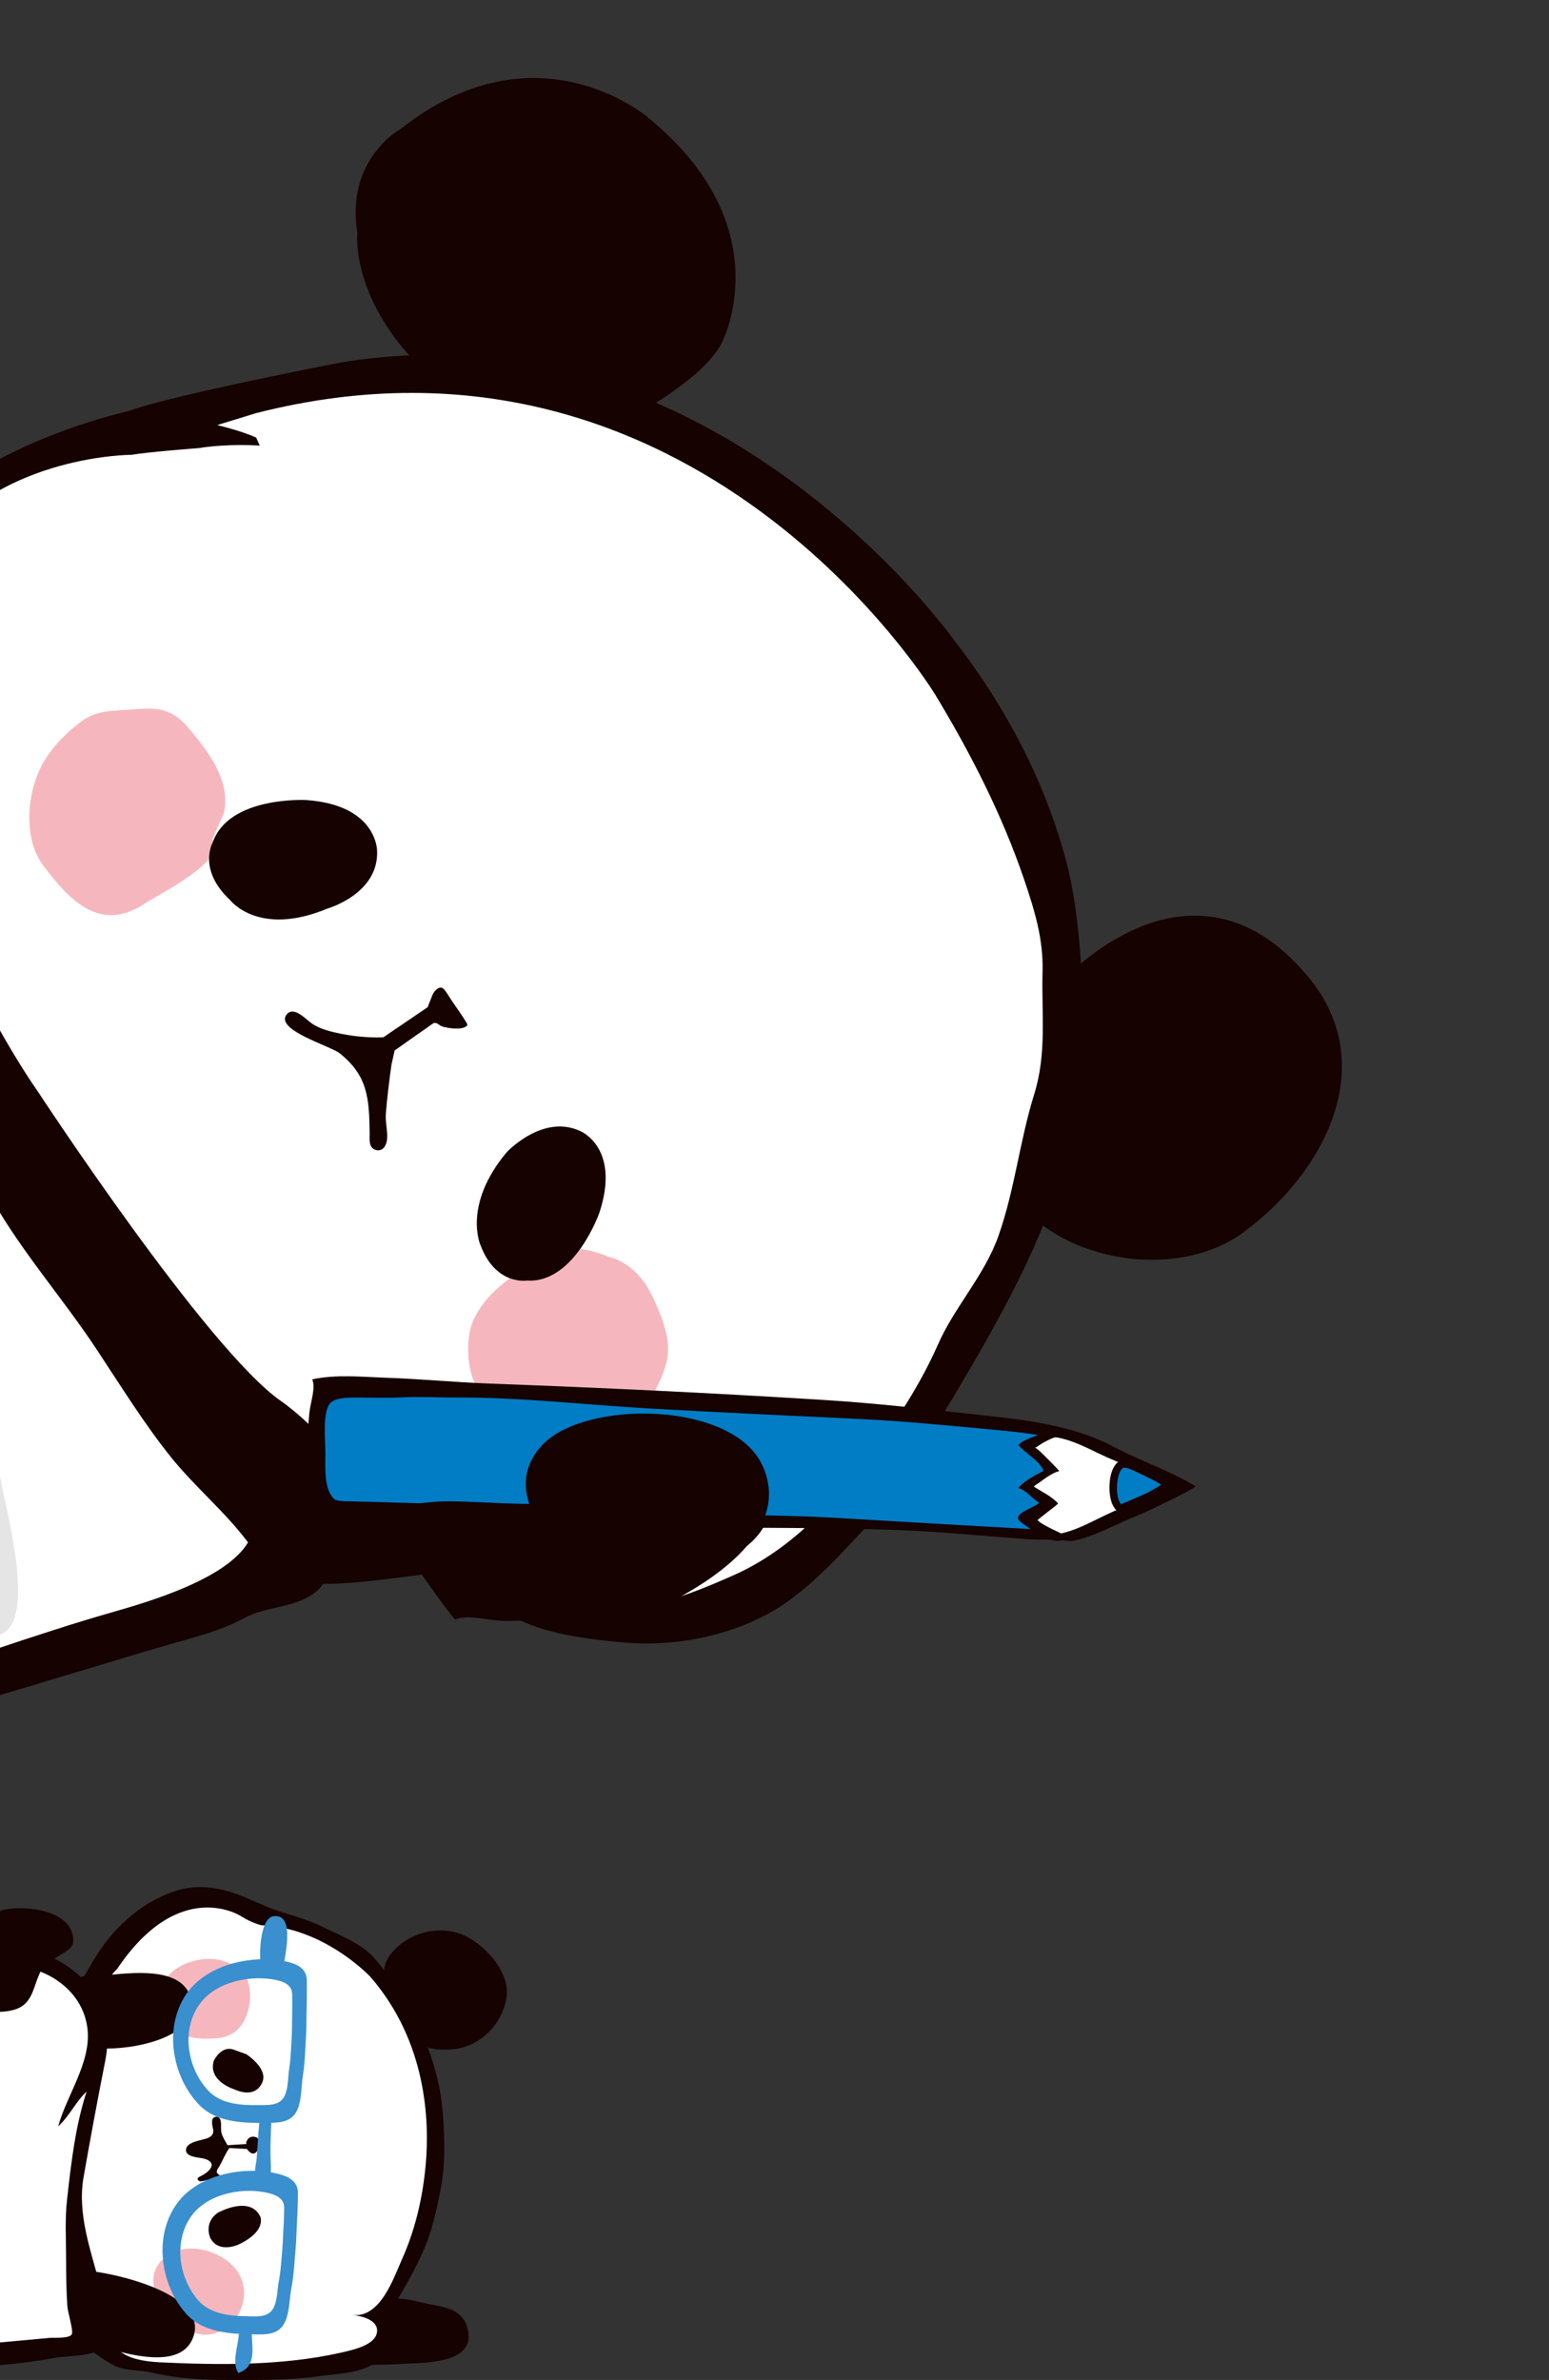 <svg fill="none" height="338" viewBox="0 0 220 338" width="220" xmlns="http://www.w3.org/2000/svg" xmlns:xlink="http://www.w3.org/1999/xlink"><rect x="0" y="0" width="220" height="338" fill="#333333" stroke="none"/><clipPath id="a"><path d="m0 0h229.14v244.416h-229.14z" transform="matrix(.603 .798 -.798 .603 81.025 0)"/></clipPath><clipPath id="b"><path d="m-33 268h105v70h-105z"/></clipPath><g clip-path="url(#a)"><path d="m10.848 139.596c-.12-.158-.236-.342-.341-.512-2.692-3.894-8.539-2.418-12.877-1.856-7.674.978-14.578 3.637-22.489 3.64-11.036.011-22.796-2.169-31.622 6.92-4.433 4.548-6.906 11.031-7.643 17.289-.305 2.629-.496 5.737-.508 8.483.001 11.199 1.929 22.276 5.577 32.869 2.672 7.8 8.44 24.801 17.896 26.843-6.754 11.052 6.677 16.313 14.993 14.443 17.018-3.828 33.562-9.335 50.285-14.184 3.74-1.083 7.198-1.909 10.593-3.749 3.297-1.789 7.583-1.339 10.487-4.008 2.075-1.907-1.04-2.427-1.214-4.309-.126-1.308.633-3.125.647-4.516.011-1.637-.174-3.263-.398-4.88-.846-5.923-3.04-10.419-6.558-15.137-3.333-4.472-6.873-8.858-9.228-13.956-6.607-14.33-8.763-30.213-17.613-43.369" fill="#150201"/><path d="m-10.6 152.541c-.196-.35-.392-.7-.603-1.038-1.528-2.624-1.838-3.544-5.094-2.781-4.564 1.072-6.562.409-10.911-.785-4.436-1.22-9.368-3.036-14.042-2.108-5.432 1.094-12.122 5.266-14.439 10.455-3.061 6.814-1.481 17.612-1.243 24.921.347 10.756 4.367 21.18 8.255 31.071 1.349 3.437 3.014 6.841 4.883 9.976 2.185 3.644 7.553 7.417 7.372 12.101-.13 3.22-2.568 5.696 1.62 7.577 5.281 2.368 13.04-1.049 18.196-2.569 10.963-3.259 21.674-7.3 32.67-10.426 5.406-1.549 16.087-4.731 19.159-9.88-3.214-4.314-7.539-7.879-10.912-12.073-3.866-4.817-7.176-10.19-10.572-15.317-4.405-6.672-9.681-12.755-13.844-19.587-3.851-6.299-6.847-13.086-10.51-19.527" fill="#fff"/><path d="m151.541 138.587c5.123-4.866 11.23-8.189 17.043-8.508 7.22-.409 12.787 3.327 17.268 8.72 10.393 12.556 2.059 28.06-9.471 36.363-8.801 6.331-23.775 4.339-30.964-3.556-10.001-11.019-3.646-23.739 6.124-33.019z" fill="#150201"/><path d="m104.185 226.622c.91-.326 1.799-.68 2.655-1.078 4.804-2.226 9.22-6.467 12.512-10.515 5.866-7.214 11.89-14.638 17.369-22.125 4.66-6.348 7.618-15.732 9.849-23.255 1.543-5.192 2.543-10.563 3.333-15.911.395-2.719 1.014-5.291.874-8.058-1.115-22.28-9.571-40.168-22.258-58.254 0 0-36.657-52.218-101.597-28.886 0 0-55.862 5.66-44.023 50.812.044.148.048.304.077.462 2.143 11.843 7.091 23.377 12.471 34.041 5.609 11.147 12.301 21.748 19.734 31.767 8.571 11.557 17.849 22.037 29.786 30.124 8.554 5.8 15.757 13.685 24.848 18.695 3.295 1.81 7.266 2.294 10.88 3.116 7.319 1.643 16.192 1.592 23.519-.957" fill="#fff"/><path d="m31.788 115.475c.899-3.824-1.312-7.471-3.691-10.47-1.208-1.509-2.43-3.187-4.316-3.912-1.86-.721-3.776-.406-5.768-.281-2.733.164-4.671.18-6.884 1.965-1.902 1.504-3.435 3.047-4.732 5.113-2.54 4.022-3.275 11.004-.276 15.004 3.711 4.912 8.057 9.706 14.483 5.394 1.708-1.131 12.004-6.262 9.528-9.03l1.651-3.758z" fill="#f5b7bd"/><path d="m80.896 177.54c-1.355.368-2.832-.146-4.124.695-1.238.822-2.4 1.835-3.595 2.715-2.462 1.815-4.739 3.784-5.979 6.644-.996 2.314-.919 6.078.074 8.473 1.131 2.698 3.656 4.931 5.581 7.029 3.556 3.897 10.037 5.721 14.686 2.39 2.252-1.611 3.894-4.661 5.074-7.091 1.162-2.394 2.354-4.449 2.268-7.144-.082-2.449-1.427-5.641-2.567-7.811-1.231-2.351-3.319-4.304-5.848-4.95 0 0-3.616-1.544-5.589-1.004" fill="#f5b7bd"/><g fill="#150201"><path d="m53.558 120.817s.021-6.486-10.062-7.195c0 0-11.001-.604-13.289 6.033 0 0-2.189 3.826 2.478 8.174 0 0 3.993 5.286 13.779 1.22 0 0 7.364-2.079 7.093-8.232z"/><path d="m82.407 160.629s5.787 2.348 2.717 11.613c0 0-3.513 10.029-10.257 9.626 0 0-4.453.739-6.614-5.004 0 0-2.599-5.661 3.686-13.191 0 0 5.074-5.531 10.468-3.044z"/><path d="m-16.63 80.557s-16.337 18.088 8.938 63.135c6.307 11.231 14.471 21.828 21.887 32.335 4.996 7.063 9.847 15.887 16.535 21.468 4.319 3.616 8.918 6.522 13.492 9.695 2.423 1.677 4.378 4.205 6.725 6.051 2.521 1.987 5.158 3.796 7.679 5.783 4.47 3.546 9.05 7.688 14.014 10.477 4.631 2.588 10.928 3.329 16.143 3.778 8.072.69 17.273-1.419 23.726-6.294 3.119-2.356 5.958-5.202 8.598-8.101 2.074-2.268 4.437-4.303 6.305-6.754 1.6-2.114 2.505-4.608 3.87-6.883 11.454-19.06 23.93-38.597 22.635-61.804-.384-6.814-.709-14.328-2.439-20.94-3.01-11.46-8.614-22.09-15.857-31.438 0 0-34.272-48.522-87.426-39.545 0 0-24.038 4.652-29.977 6.876 0 0-27.094 5.829-34.863 22.172m35.242-15.966c2.512-.427 9.594-.958 9.594-.958 4.395-.696 8.71-.358 8.71-.358l-.523-1.143c-2.208-1.002-5.533-1.771-5.533-1.771l5.503-1.691c62.607-16.004 96.477 39.97 96.477 39.97 5.027 8.306 9.503 17.052 12.634 26.27 1.471 4.319 2.735 8.454 2.612 13.004-.166 6.144.638 11.622-1.195 17.51-2.046 6.567-2.746 13.476-5.048 20.034-2.001 5.697-6.243 10.078-8.635 15.527-2.424 5.497-5.893 10.9-9.603 15.716-5.277 6.882-11.416 13.465-19.384 16.996-8.684 3.845-15.381 6.325-24.636 2.75-3.88-1.503-6.886-3.802-10.467-5.781-5.032-2.759-9.729-5.614-14.596-8.725-5.41-3.47-9.293-9.27-14.617-12.985-10.554-7.367-34.515-43.95-34.515-43.95-6.774-9.747-12.844-23.397-12.844-23.397-18.7-39.764-1.675-54.39-1.675-54.39 9.943-12.624 27.78-12.637 27.78-12.637"/><path d="m90.023 59.04s10.401-5.504 12.605-10.631c0 0 8.387-16.245-10.614-31.733.011.014-15.79-13.638-35.142 1.66 0 0-7.797 4.238-6.12 14.713 0 0-1.038 9.042 8.842 18.999l30.44 7.005z"/><path d="m61.682 145.291c.426-.096.71.368 1.144.493.297.093.637.152.951.209.658.091 1.906.212 2.462-.254.202-.152.133-.304.028-.473-.624-1.067-1.397-2.089-2.09-3.127-.352-.526-.661-1.085-1.056-1.578-.609-.807-1.497.18-1.726.807l-.661 1.676-6.292 4.278c-1.92.07-3.909-.102-5.794-.465-1.433-.276-3.071-.644-4.299-1.459-.793-.509-2.602-2.604-3.619-1.338-1.792 2.191 6.197 4.481 7.509 5.527 4.006 3.172 4.191 6.449 4.261 11.284.006.878-.194 2.205.931 2.463.962.224 1.448-.664 1.54-1.503.113-1.171-.263-2.448-.171-3.649.183-2.309.474-4.656.797-6.959l.454-2.04c.599-.408 1.188-.83 1.79-1.262.917-.648 1.834-1.295 2.776-1.939.303-.229.606-.458.917-.647.072-.055.152-.07.217-.074"/><path d="m36.276 222.039c-1.481-2.592-2.316-16.034.692-17.966 1.686-1.07 4.756.412 6.531.45 5.919.122 12.055-1.753 17.655-3.585 8.158-2.679 15.905 1.062 14.966 10.866-.829 8.658-10.355 11.148-17.599 12.005-5.249.617-19.511 3.02-22.245-1.77z"/></g><path d="m-16.063 182.322c-1.487-2.089-5.229-5.031-4.119-7.884 5.561-.173 9.423 10.914 11.746 14.769 3.993 6.667 7.286 13.818 8.645 21.501.652 3.716 5.229 20.1-.456 21.521-.926-1.857-.218-4.971-.364-7.056-.153-2.214-.459-4.449-.645-6.707-.368-4.36-1.389-9.313-2.599-13.557-2.512-8.668-7.24-15.707-12.195-22.598" fill="#e6e5e5"/><path d="m-3.935 152.777c-.285-2.839-1.687-5.535-2.362-8.26-1.154-4.649-3.933-8.749-4.671-13.508-.598-3.824-.008-8.026-.277-11.895-.602-8.481-3.569-13.91-12.736-9.474-10.496 5.078-9.583 27.149-2.754 34.478" fill="#150201"/><path d="m-21.768 108.578c3.587.096 6.601-.778 9.673 1.788 2.587 2.164 3.8 6.202 3.447 9.546-.516 4.87-4.674 16.177-11.522 14.496" fill="#150201"/><path d="m61.911 215.479c-6.141-.384-12.321-.941-18.454-1.014.119-4.615.007-9.146.477-13.777.155-1.565.932-3.509.415-4.793 3.433-.739 7.133-.344 10.626-.222 4.752.166 9.45.622 14.288.813 15.933.588 31.804 1.336 47.731 2.337 7.471.464 14.824 1.313 22.246 2.132 6.568.739 13.067 1.418 18.928 4.524 3.918 2.064 7.844 3.329 11.606 5.577.358.204-7.411 3.879-8.104 4.131-2.233.827-8.083 3.979-10.102 3.649-1.754-.281-3.764-.12-5.67-.242-4.893-.353-9.808-.826-14.723-1.118-12.968-.746-26.07-.26-39.053-.815-8.802-.365-17.646-.516-26.452-.946-1.255-.07-2.51-.14-3.765-.21" fill="#150201"/><path d="m76.475 213.866s-.051-.007-.076-.011c-4.993.084-9.969-.139-14.941-.297-4.187-.14-8.328-.247-12.468-.355-1.323-.041-1.627-.173-2.136-1.146-.821-1.597-.635-4.023-.639-5.83-.007-1.51-.473-5.819.739-7.006.823-.802 2.891-.736 3.976-.741 2.039-.002 4.093.075 6.147-.028 2.495-.12 5.03.024 7.521.02 9.3-.057 18.693 1.06 27.976 1.582 9.641.545 19.297.989 28.937 1.443 6.22.279 12.369.883 18.535 1.451 5.465.51 10.897.977 15.896 3.422 3.334 1.622 6.656 2.597 9.853 4.367.3.158-5.991 3.237-6.551 3.456-1.814.691-6.545 3.315-8.23 3.095-1.454-.214-3.128-.058-4.705-.134-9.337-.503-18.627-1.065-27.972-1.607-7.938-.452-15.845-.293-23.772-.821-5.996-.402-12.039-.928-18.063-.857" fill="#007dc5"/><path d="m148.135 214.439c.567-.36 1.018-.724.771-1.261-.392-.88-2.353-1.344-3.15-1.829.496-1.234 2.688-1.125 3.013-2.525.233-1.013-3.021-2.378-2.445-3.356 1.834-3.127 7.26-.236 9.592.899 3.334 1.622 6.655 2.597 9.852 4.367.312.172-5.991 3.236-6.551 3.456-2.904 1.108-5.511 2.941-8.572 3.602-1.225.269-2.87.493-3.769-.637-1.197-1.494.23-2.097 1.248-2.73" fill="#fff"/><path d="m150.329 203.054c-1.287.248-4.958 1.212-5.686 2.169 1.004 1.209 3.053 2.241 3.574 3.68-1.069.536-2.922 1.506-3.582 2.434 1.184.305 1.87 1.484 2.952 2.046-.389.656-3.208 1.337-2.996 2.309.073.306.881.805 1.124 1.006.771.571 4.722 3.31 5.51 1.561-.29-.504-1.376-.861-1.915-1.154-.648-.348-1.437-.702-1.959-1.213.444-.403.96-.77 1.44-1.156.498-.421 1.032-.734 1.487-1.213-.903-1.015-2.286-1.645-3.434-2.384.209-.294.52-.393.809-.611.274-.207.563-.425.862-.629.585-.396 1.221-.786 1.918-.973.054-.019-.852-.918-.917-1.004-.373-.374-.743-.774-1.131-1.137-.409-.392-.946-.982-1.453-1.233.218.108.593-.266.748-.361.325-.2.65-.4.982-.561.625-.314 1.315-.631 2.031-.674" fill="#150201"/><path d="m166.21 210.718c-.633.003-1.452-.691-2.045-.966-.569-.272-1.094-.577-1.666-.824-.716-.318-2.179-1.204-2.978-1.031-1.727.355-1.87 5.689-.332 6.315 1.206-.504 2.525-1.071 3.753-1.636 1.13-.515 2.072-1.249 3.189-1.753" fill="#007dc5"/><path d="m158.292 214.165c-.62-.821-.812-2.305-.688-3.643.158-1.771.828-2.956 1.786-3.159.798-.174 1.895.378 2.764.808.217.107.398.197.543.268.366.154.713.344 1.075.523.192.104.409.211.616.304.191.104.405.237.644.373.391.248.88.534 1.162.548l-.012.824.149.317c-.539.248-1.044.539-1.568.867-.52.302-1.043.63-1.621.885-1.214.555-2.532 1.121-3.724 1.615l-.206.087-.25-.06c-.268-.114-.5-.301-.685-.546m6.624-3.329c-.156-.087-.322-.187-.463-.284-.203-.118-.381-.233-.551-.308-.217-.108-.423-.201-.626-.319-.337-.175-.673-.351-1.014-.501-.17-.075-.376-.168-.593-.276-.616-.304-1.629-.805-2.056-.709-.372.077-.804.856-.927 2.194-.135 1.413.15 2.601.56 2.993 1.152-.486 2.348-1.005 3.464-1.508.524-.238 1.004-.533 1.524-.835.238-.135.466-.284.704-.419" fill="#150201"/><path d="m82.165 213.233c-6.033.779-12.001.084-18.04-.015-4.299-.078-8.379 1.126-12.595 1.008 5.237 3.691 8.957 10.836 13.09 15.767 2.106-.754 4.723.188 6.939.211 2.835.03 5.651-.265 8.496-.31 5.445-.086 10.992-.159 15.928-2.779 6.612-3.525 16.424-10.439 12.216-19.161-4.305-8.942-25.086-9.194-31.182-2.734-5.187 5.502-.896 12.442 4.489 15.999 6.769 4.457 23.756 2.959 27.313-5.09" fill="#150201"/><path d="m-7.19 118.81c-1.311-10.05-20.484-26.155-26.932-11.216-3.862 8.936 9.256 24.501 17.946 24.837 7.406.288 9.807-7.34 8.975-13.635" fill="#150201"/></g><g clip-path="url(#b)"><path d="m62.864 308.651c-.017.15-.034.301-.05.451-.602 4.691-2.159 9.365-4.384 13.539-1.405 2.621-3.196 4.992-4.551 7.646-.853 1.653-1.573 3.306-3.179 4.374-4.585 3.072-12.5 1.853-17.804 2.254-6.041.451-12.667.751-17.804-3.005-7.496-5.493-8.467-17.296-9.371-25.609-.502-4.491-.167-9.066.636-13.473 1.088-5.977 3.798-11.169 6.844-16.294 2.644-4.457 6.526-8.197 11.512-9.916 3.163-1.102 6.392-.601 9.438.584 1.824.701 3.514 1.569 5.354 2.187 2.025.668 4.183 1.235 6.091 2.17 2.326 1.152 5.572 2.371 7.346 4.307 1.606 1.737 3.096 3.974 4.351 5.977 2.828 4.541 4.903 9.816 5.488 15.159 0 0 .669 6.143.067 9.666" fill="#150201"/><path d="m56.438 326.431c1.523.033 3.38.567 4.434.784 2.159.434 4.668.668 5.455 3.222 1.606 5.059-5.338 5.092-8.35 5.242-1.372.067-9.538.601-10.207-.617-.753-1.386 5.756-7.797 7.145-8.398.402-.167.937-.233 1.506-.233" fill="#150201"/><path d="m63.014 306.765s1.79-23.022-17.001-32.02c-3.765-2.037-7.58-3.072-11.797-3.49-4.936-.484-9.655.451-14.056 2.655-8.316 4.174-11.245 15.643-13.537 23.706-1.238 4.324-1.673 8.898-1.623 13.406.067 6.077 1.874 11.636 4.016 17.195.937 2.421 2.46 4.558 4.585 6.077.92.668 2.092 1.469 3.146 1.87 1.489.551 3.313.434 4.853.801 3.531.835 7.112 1.035 10.759 1.035 4.367 0 8.684.067 12.918-.534 2.677-.367 6.576-.384 8.601-2.404 1.038-1.035 1.088-2.354 1.021-3.807-.117-2.32 1.071-3.823 2.209-5.776 1.707-2.955 3.28-5.893 4.234-9.182 0 0 1.69-5.943 1.69-9.516" fill="#150201"/><path d="m16.597 279.669c-5.104 4.992-5.907 17.179-6.041 20.835-.084.902-.151 1.836-.217 2.805-.117.968-.184 1.886-.251 2.804-.485 3.606-1.724 15.777 2.477 21.536 1.272 2.838 3.062 6.144 6.241 7.212 1.188.401 2.627.568 3.899.635 8.417.4 17.352.501 25.635-1.353 1.523-.35 4.702-.985 5.154-2.704.485-1.82-1.891-2.504-3.38-2.654 3.949.383 5.79-5.276 7.011-7.997 1.874-4.19 2.912-8.731 3.33-13.289.569-6.244.167-17.496-7.848-26.745 0 0-6.559-7.028-15.495-7.328 0 0-1.389-.334-2.878-1.286 0 0-8.735-5.743-17.637 7.546" fill="#fff"/><path d="m61.525 290.971c1.188.201 2.56.134 3.464-.016 3.514-.635 6.292-3.606 6.928-7.112.636-3.523-2.728-7.312-5.656-8.815-3.029-1.552-6.944-.935-9.521 1.219-3.497 2.938-2.426 5.86.134 9.015 1.171 1.452 1.439 4.157 3.029 5.158.435.268 1.004.451 1.64.551" fill="#150201"/><path d="m23.323 320.654c2.995-2.554 8.3-1.068 10.358 1.87 3.146 4.491-1.757 11.152-6.894 8.414-2.995-1.586-7.078-6.644-3.782-9.983.1-.1.201-.2.318-.301z" fill="#f5b7bd"/><path d="m22.822 283.025c-.1 1.118.201 2.805.619 3.756 1.155 2.705 5.037 2.955 7.53 2.671 2.326-.25 3.631-1.719 4.25-3.839.519-1.753.502-4.274-.904-5.643-1.205-1.185-2.962-1.77-4.618-1.77-2.677 0-6.392 1.519-6.861 4.608 0 .067-.017.15-.034.234" fill="#f5b7bd"/><path d="m-19.195 315.212c-.535 1.119-1.138 2.287-1.807 3.523-2.159 4.04-5.02 9.399-2.292 13.856 2.343 3.84 9.772 3.656 13.688 3.656 5.823 0 11.496-.284 17.168-1.352 2.744-.517 7.881.1 8.283-3.506.234-2.22-1.054-4.607-1.606-6.711-1.322-4.958-3.28-10.234-2.376-15.426.954-5.475 1.991-11.035 3.079-16.544 1.222-6.177-1.238-11.269-6.76-14.307-4.434-2.438-9.822-2.254-14.424-.568-10.709 3.907-10.86 15.977-10.425 25.71.217 4.641-.803 7.98-2.543 11.653" fill="#150201"/><path d="m-15.765 314.244c-.318.584-.686 1.185-1.121 1.786-2.995 4.107-8.015 10.267-3.43 15.108 2.092 2.204 5.974 1.937 8.919 2.02 6.158.167 12.332-.601 18.457-1.135.636-.05 2.794.134 3.146-.517.234-.484-.586-3.189-.636-3.924-.151-2.253-.184-4.474-.184-6.711 0-2.854-.184-5.793.151-8.614.586-5.175 1.155-10.25 2.761-15.209-1.523 1.403-2.426 3.489-4.033 4.925 1.222-4.441 4.685-9.065 4.167-13.79-.502-4.54-4.15-7.712-8.45-8.714-5.706-1.336-12.667 1.352-15.629 6.494-1.69 2.922-1.556 6.528-1.724 9.8-.218 4.34-.251 8.714-.786 13.038-.251 2.07-.686 3.773-1.573 5.459" fill="#fff"/><g fill="#150201"><path d="m6.086 279.448c-1.171 1.703-1.171 4.29-2.962 5.476-1.707 1.135-4.936.868-6.827.417-9.354-2.27-1.406-13.138 4.652-14.19 2.861-.501 8.367.15 9.304 3.405.519 1.804-.251 2.187-1.74 3.122-1.422.902-1.908 1.019-2.426 1.787"/><path d="m31.105 314.177s4.384-2.404 5.857.618c0 0 .954 2.053-3.045 3.956 0 0-2.845 1.369-4.049-.918 0 0-1.054-2.237 1.222-3.673"/><path d="m34.953 304.294s.284-1.169 1.456-.751c.971.333.1 3.689-1.339 1.652l-2.443-.133c-.218 0-1.272 2.27-1.422 2.521-.201.367-.619.751-.301 1.118.301.334 1.339.584 1.188 1.185-.887.034-1.724-.283-2.627-.267-.335 0-.954.318-1.238.084-.385-.317 0-.518.251-.635 1.288-.617 2.477-1.853.652-2.454-.686-.233-2.594-.183-2.711-1.168-.1-.952 1.272-1.302 1.908-1.469.485-.134 1.355-.268 1.707-.668.519-.585.117-1.035.084-1.77-.017-.434.05-.818.502-.901.368-.067.586.117.686.434.218.701-.05 1.435.234 2.12.201.501.502.985.77 1.469l2.694-.167-.05-.217z"/><path d="m34.936 291.706s3.029 1.92 2.376 3.873c0 0-.703 2.621-4.033 1.152 0 0-3.798-1.168-2.912-4.057 0 0 1.071-2.32 2.945-1.535l1.623.584z"/><path d="m27.122 283.893c-.971-4.09-6.66-3.806-9.889-3.573-1.038.084-2.058.184-3.096.301-.469.05-2.393-.05-2.694.167-1.339 1.035 1.908 2.921 2.359 3.89.954 2.02 1.088 4.157.753 6.227 3.782.25 13.905-1.369 12.566-7.029"/><path d="m12.28 322.474c3.849.301 17.77 3.339 15.076 9.666-2.326 5.459-12.801.902-16.683.184"/></g><path d="m42.282 299.536c.586-1.503.485-3.172.736-4.742.301-1.936.335-3.873.452-5.826.084-1.336.033-2.671.084-4.007 0-.217 0-.434.017-.634.017-1.052 0-2.154 0-3.155-.033-1.603-1.389-2.254-2.811-2.571-4.618-1.035-10.877.217-13.939 4.107-3.748 4.791-2.493 12.303 1.623 16.377 2.209 2.187 5.773 2.437 8.718 2.404 1.974-.017 4.267.2 5.104-1.953m-5.739-.568c-2.292.033-5.053-.167-6.76-1.87-3.196-3.155-4.167-8.981-1.255-12.688 2.359-3.021 7.212-3.99 10.81-3.188 1.104.25 2.142.751 2.175 1.986 0 .785.034 1.637 0 2.455v.5c-.033 1.035 0 2.07-.067 3.106-.1 1.502-.117 3.021-.351 4.524-.201 1.218-.117 2.504-.569 3.673-.653 1.669-2.426 1.485-3.966 1.502" fill="#3a8fce"/><path d="m40.508 329.72c.636-1.486.586-3.156.87-4.725.368-1.92.452-3.856.619-5.81.117-1.335.117-2.671.201-3.99 0-.217.017-.434.034-.634.05-1.052.084-2.137.084-3.155 0-1.603-1.322-2.287-2.728-2.655-4.602-1.168-10.893-.1-14.056 3.69-3.899 4.674-2.861 12.22 1.138 16.41 2.142 2.238 5.689 2.605 8.651 2.655 1.974.033 4.267.334 5.17-1.786m-5.505-.768c-2.276-.034-4.986-.318-6.626-2.037-3.062-3.222-3.865-8.998-.87-12.588 2.426-2.905 7.245-3.739 10.776-2.838 1.088.284 2.108.818 2.092 2.037 0 .785-.017 1.619-.067 2.421 0 .167-.017.334-.033.484-.067 1.035-.067 2.053-.167 3.072-.134 1.485-.201 2.971-.485 4.457-.234 1.202-.184 2.487-.669 3.623-.686 1.619-2.443 1.402-3.966 1.369" fill="#3a8fce"/><path d="m38.434 306.648c-.05-1.386 0-2.771.05-4.174.034-.784.301-2.888-1.171-2.02-.519.301-.452.685-.502 1.219-.167 1.586-.217 3.189-.351 4.791-.084 1.102-.669 2.772.385 3.306 1.974 1.018 1.623-1.82 1.59-3.122z" fill="#3a8fce"/><path d="m33.932 330.738c.184 1.753-1.188 4.624-.084 6.277 2.945-1.018 1.724-4.09 1.924-6.544" fill="#3a8fce"/><path d="m37.179 279.619c-.418-.517-.519-7.212 1.69-7.479 3.33-.384 1.355 6.378 1.272 8.097" fill="#3a8fce"/></g></svg>